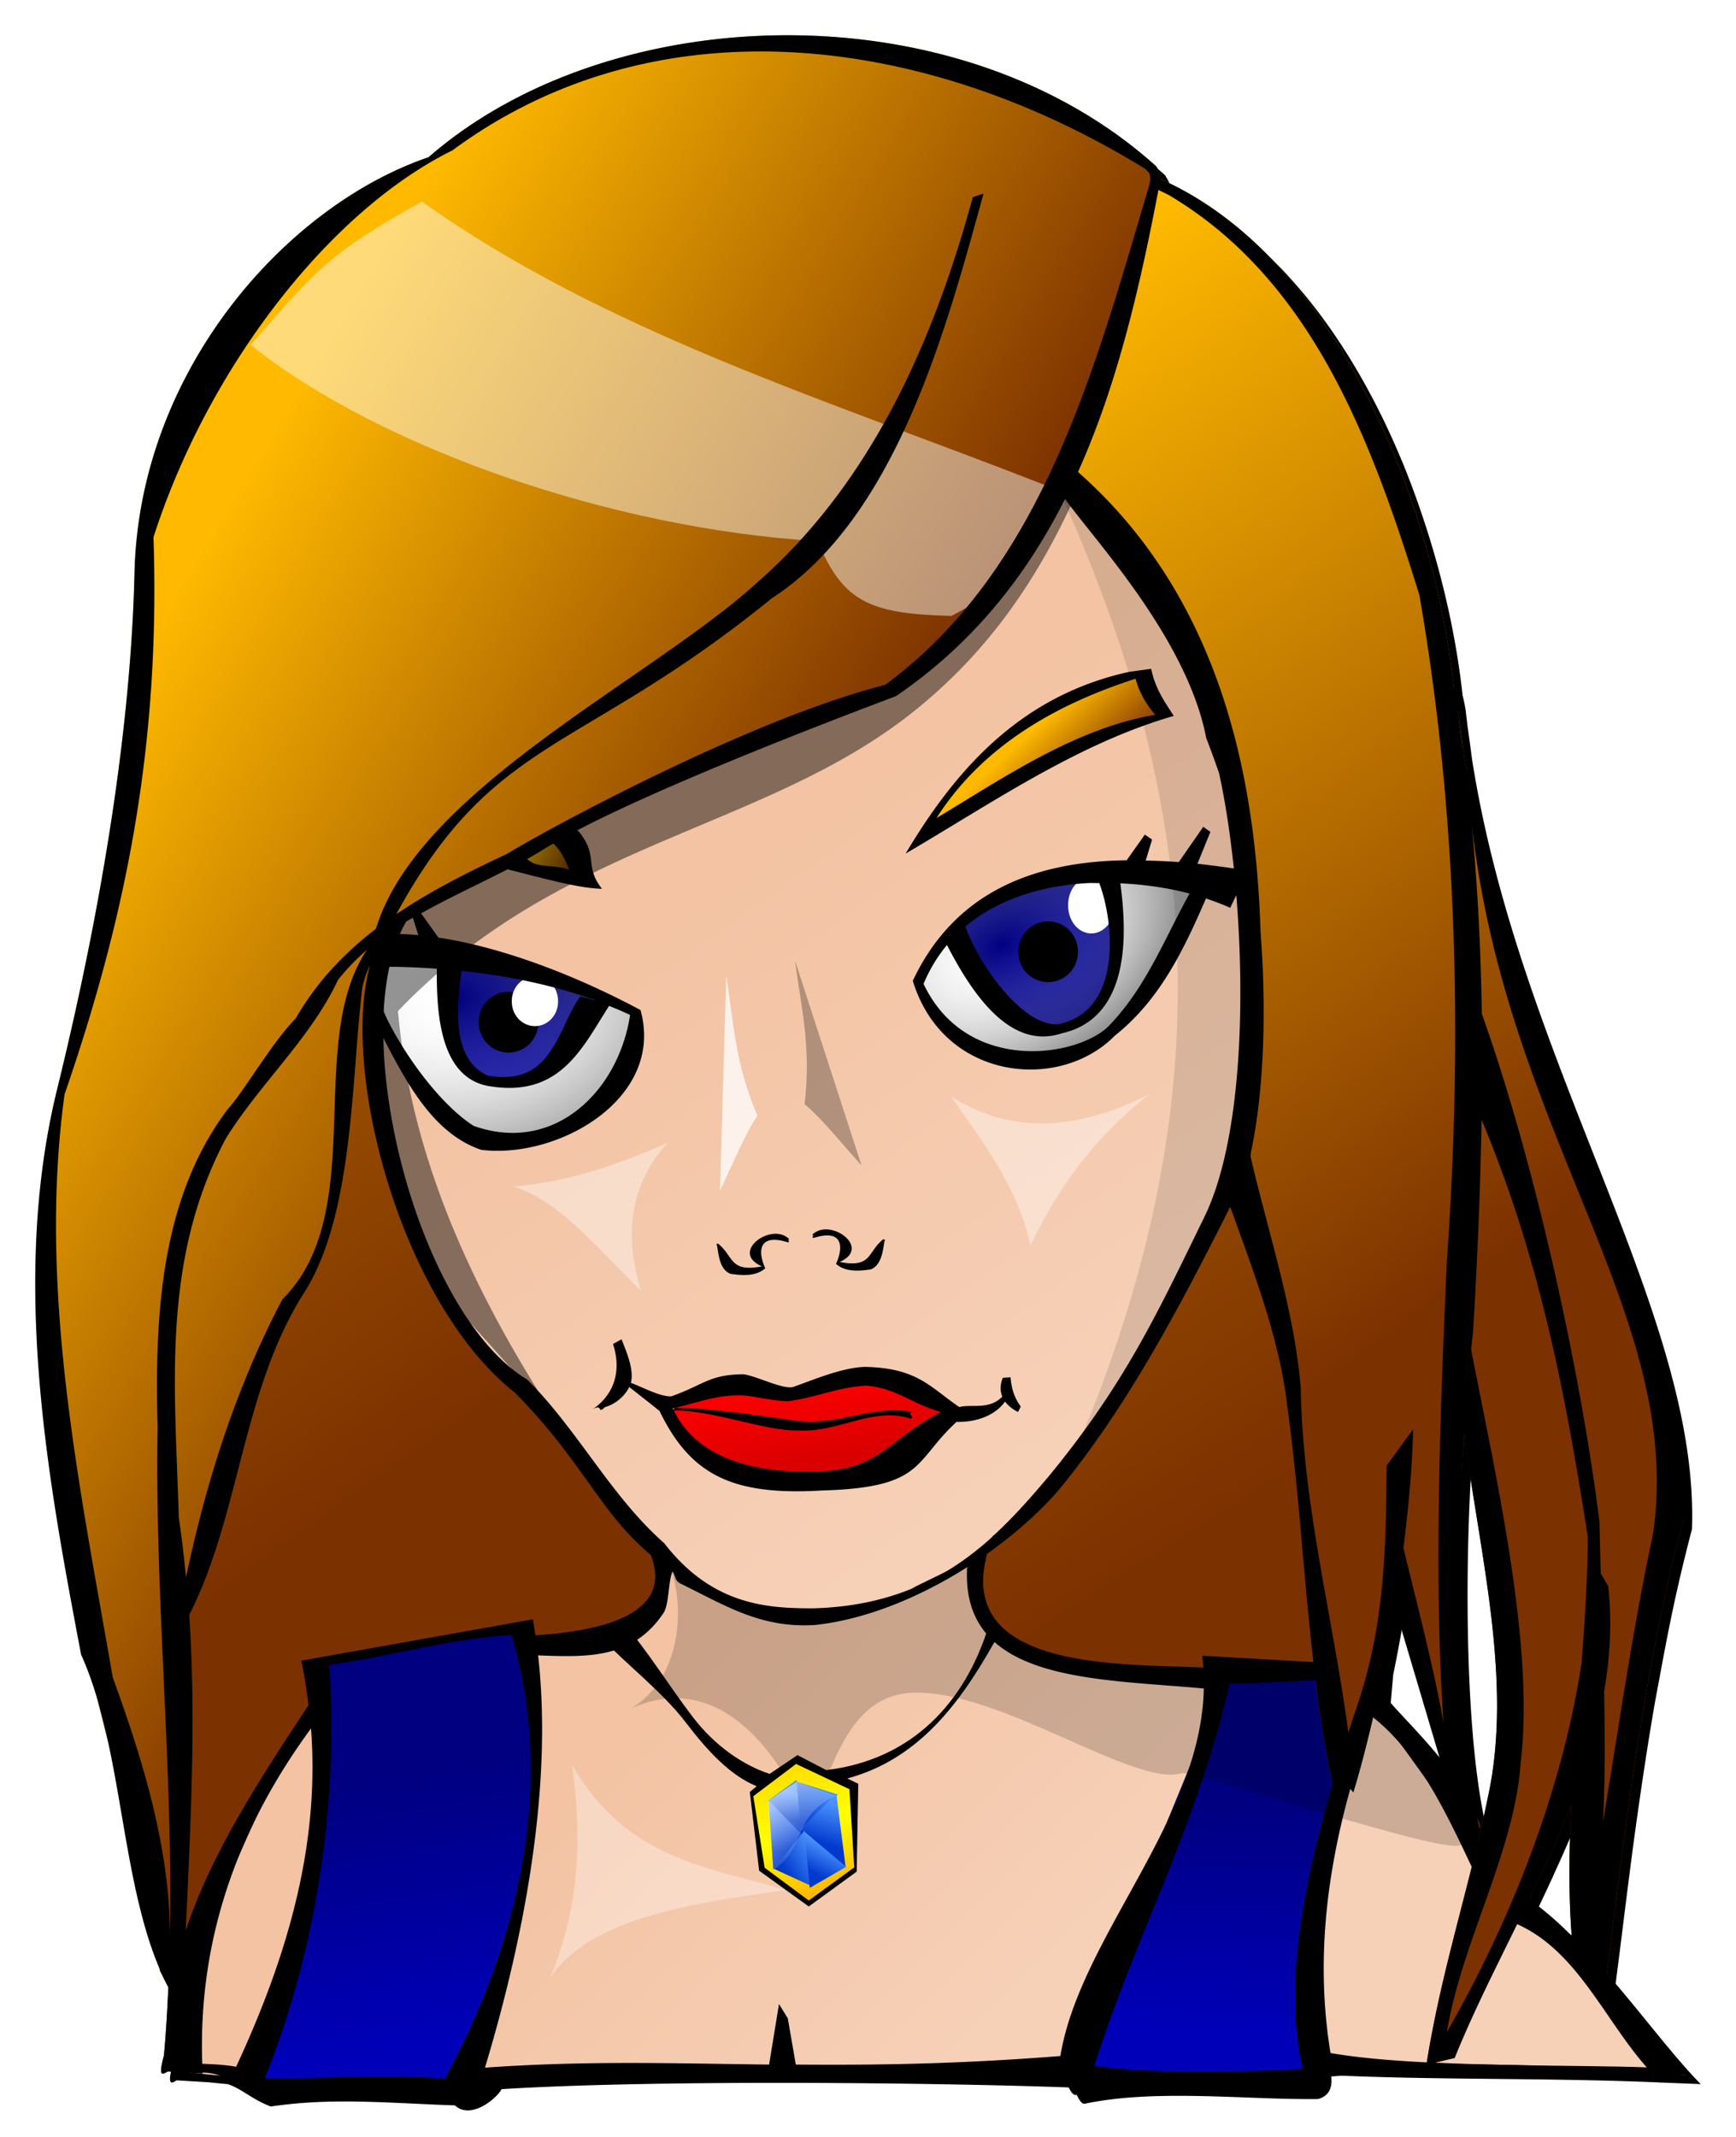 <svg xmlns="http://www.w3.org/2000/svg" xmlns:xlink="http://www.w3.org/1999/xlink" viewBox="0 0 197.05 242.51" version="1.0"><defs><linearGradient id="G" y2="741.34" xlink:href="#a" gradientUnits="userSpaceOnUse" x2="539.89" gradientTransform="translate(13.061 2.746)" y1="746.99" x1="540.04"/><linearGradient id="a"><stop offset="0" stop-color="#0039cd"/><stop offset="1" stop-color="#4b92ff"/></linearGradient><linearGradient id="b"><stop offset="0" stop-color="#fff" stop-opacity="0"/><stop offset="1" stop-color="#363636" stop-opacity=".518"/></linearGradient><linearGradient id="d"><stop offset="0" stop-color="navy"/><stop offset="1" stop-color="#0000b9"/></linearGradient><linearGradient id="c"><stop offset="0" stop-color="#ffba00"/><stop offset="1" stop-color="#7c3100"/></linearGradient><linearGradient id="g" y2="246.04" xlink:href="#e" gradientUnits="userSpaceOnUse" x2="143.41" gradientTransform="translate(434.34 522.59)" y1="208.92" x1="106.71"/><linearGradient id="h" y2="247.67" xlink:href="#d" gradientUnits="userSpaceOnUse" x2="170.54" gradientTransform="translate(434.34 522.59)" y1="221.42" x1="171.3"/><linearGradient id="i" y2="248.86" xlink:href="#d" gradientUnits="userSpaceOnUse" x2="80.049" gradientTransform="translate(434.34 522.59)" y1="218.61" x1="75.042"/><linearGradient id="k" y2="177.12" xlink:href="#e" gradientUnits="userSpaceOnUse" x2="155.92" gradientTransform="translate(434.34 522.59)" y1="115.95" x1="112.43"/><linearGradient id="l" y2="116.48" xlink:href="#c" gradientUnits="userSpaceOnUse" x2="96.227" gradientTransform="translate(434.34 522.59)" y1="114.01" x1="91.315"/><linearGradient id="m" y2="190.75" xlink:href="#c" gradientUnits="userSpaceOnUse" x2="167.5" gradientTransform="translate(434.34 522.59)" y1="2.75" x1="48.5"/><linearGradient id="n" y2="181.75" xlink:href="#c" gradientUnits="userSpaceOnUse" x2="78.875" gradientTransform="translate(434.34 522.59)" y1="18" x1="-37.5"/><linearGradient id="o" y2="144.3" xlink:href="#c" gradientUnits="userSpaceOnUse" x2="222.02" gradientTransform="translate(434.34 522.59)" y1="47.297" x1="151.72"/><linearGradient id="q" y2="93.677" xlink:href="#c" gradientUnits="userSpaceOnUse" x2="137.89" gradientTransform="translate(434.34 522.59)" y1="51.958" x1="69.65"/><linearGradient id="L" y2="225.46" gradientUnits="userSpaceOnUse" x2="121.27" gradientTransform="translate(436.34 523.59)" y1="217.33" x1="111.46"><stop offset="0" stop-color="#fff"/><stop offset="1" stop-color="#fff" stop-opacity="0"/></linearGradient><linearGradient id="K" y2="746.22" xlink:href="#a" gradientUnits="userSpaceOnUse" x2="545.78" gradientTransform="translate(13.061 2.746)" y1="749.31" x1="544.2"/><linearGradient id="J" y2="745.89" xlink:href="#a" gradientUnits="userSpaceOnUse" x2="544.37" gradientTransform="translate(13.061 2.746)" y1="748.27" x1="540.56"/><linearGradient id="I" y2="741.6" xlink:href="#a" gradientUnits="userSpaceOnUse" x2="546.94" gradientTransform="translate(13.061 2.746)" y1="746.11" x1="545.6"/><linearGradient id="H" y2="739.9" xlink:href="#a" gradientUnits="userSpaceOnUse" x2="546.33" gradientTransform="translate(13.061 2.746)" y1="742.99" x1="542.53"/><linearGradient id="e"><stop offset="0" stop-color="#f3c3a3"/><stop offset="1" stop-color="#f6d0b7"/></linearGradient><linearGradient id="F" y2="740.39" xlink:href="#a" gradientUnits="userSpaceOnUse" x2="542.17" gradientTransform="translate(13.061 2.746)" y1="743.13" x1="541.35"/><linearGradient id="E" y2="752.59" gradientUnits="userSpaceOnUse" x2="544.64" gradientTransform="translate(13.061 2.746)" y1="737.65" x1="539.51"><stop offset="0" stop-color="#ffdc00"/><stop offset=".5" stop-color="#ff0"/><stop offset="1" stop-color="#ffb100"/></linearGradient><linearGradient id="y" y2="173.4" gradientUnits="userSpaceOnUse" x2="122.77" gradientTransform="translate(434.34 522.59)" y1="182.25" x1="124.25"><stop offset="0" stop-color="#db0000"/><stop offset="1" stop-color="red"/></linearGradient><linearGradient id="t" y2="139.99" xlink:href="#d" gradientUnits="userSpaceOnUse" x2="94" gradientTransform="translate(434.34 522.59)" y1="129.75" x1="90.875"/><linearGradient id="u" y2="131.61" xlink:href="#d" gradientUnits="userSpaceOnUse" x2="156.58" gradientTransform="translate(434.34 522.59)" y1="121.74" x1="145.48"/><linearGradient id="v" y2="101.48" xlink:href="#c" gradientUnits="userSpaceOnUse" x2="155.44" gradientTransform="translate(434.59 526.84)" y1="94.481" x1="148.93"/><filter id="B" height="1.623" width="1.597" y="-.311" x="-.299"><feGaussianBlur stdDeviation="2.178"/></filter><filter id="f"><feGaussianBlur stdDeviation="2.113"/></filter><filter id="s" height="1.305" width="1.159" y="-.153" x="-.08"><feGaussianBlur stdDeviation="2.99"/></filter><filter id="D" height="1.22" width="1.2" y="-.11" x="-.1"><feGaussianBlur stdDeviation="1.112"/></filter><filter id="j" height="1.252" width="1.117" y="-.126" x="-.059"><feGaussianBlur stdDeviation="1.621"/></filter><filter id="r"><feGaussianBlur stdDeviation=".842"/></filter><filter id="p"><feGaussianBlur stdDeviation="1.867"/></filter><filter id="C" height="1.61" width="1.466" y="-.305" x="-.233"><feGaussianBlur stdDeviation="2.178"/></filter><filter id="A" height="1.228" width="1.703" y="-.114" x="-.352"><feGaussianBlur stdDeviation="1.104"/></filter><filter id="z" height="1.202" width="2.163" y="-.101" x="-.582"><feGaussianBlur stdDeviation="1.028"/></filter><radialGradient id="x" xlink:href="#b" gradientUnits="userSpaceOnUse" cy="643.59" cx="564.45" gradientTransform="matrix(.391 .769 -1.158 .589 1103.5 -166.29)" r="16.352"/><radialGradient id="w" xlink:href="#b" gradientUnits="userSpaceOnUse" cy="653.39" cx="504.04" gradientTransform="matrix(.101 1.34 -1.867 .141 1685.7 -114.63)" r="14.761"/></defs><path d="M559.81 548.59c-.96 0-1.91 0-2.87.03-1.92.07-3.83.22-5.72.44s-3.77.51-5.62.88c-1.85.36-3.68.8-5.47 1.31a60.79 60.79 0 00-10.28 3.94c-4.05 1.98-7.78 4.4-11.04 7.25-1.01.34-2.02.74-3.03 1.18a46.7 46.7 0 00-3.03 1.47c-1 .55-2.01 1.15-3 1.78-.98.64-1.94 1.31-2.9 2.04a52.09 52.09 0 00-4.22 3.53c-5 4.65-9.38 10.51-12.47 17.18-.28.61-.56 1.2-.81 1.82-.53 1.25-.98 2.51-1.41 3.81-.42 1.29-.8 2.6-1.13 3.94-.16.66-.3 1.35-.43 2.03-.14.68-.27 1.34-.38 2.03-.32 2.08-.51 4.18-.56 6.34-.05 2.19-.14 4.42-.28 6.69-.21 3.41-.52 6.9-.91 10.47s-.87 7.2-1.44 10.91c-.75 4.94-1.65 9.97-2.68 15.09-.52 2.55-1.08 5.11-1.66 7.69-.58 2.59-1.17 5.17-1.81 7.78a74.281 74.281 0 00-.88 4.06c-3.91 20.47.13 41.78 3.6 60.09.77 1.7 1.39 3.54 1.93 5.44.28 1.15.58 2.28.88 3.44.02.07.05.14.06.22.01.02.03.04.03.06 2.01 8.89 2.75 18.94 6 26.53.01.07.03.15.03.22.11.14.61 1.26.97 1.84-.11 2.59-.26 5.17-.5 7.75-.15.57-.23.94-.28 1.25-.06.39-.04.62.03.72.01.02.02.05.03.07.01 0 .03-.01.04 0 .13.07.33-.04.62-.22l3.66.22.28.03c.62.06 1.25.13 1.87.18 1.63.55 2.72 1.72 4.88 2.54 7.01-1.06 13.79-.36 20.9-.13 1.81 1.7 4.79-.83 5.29-1.84 17.78-1.11 50.03-.73 64.53-.19.66.02 1 1.99 1.68 1.84 8.18-1.71 18.36-.42 26.47-.53 1.52-.42 1.59-1.66 1.5-2.56l1.19-.09c11.71.5 24.27.24 36.31.78l3.82.15.62.03c-2.9-2.95-6.15-7.28-9.66-11.4.16-1.29.34-2.61.5-3.91.37-2.98.74-5.95 1.13-8.97.22-1.72.45-3.46.69-5.18l.12-.85c.6-4.25 1.24-8.49 1.97-12.72.21-1.19.44-2.37.66-3.56.52-2.85 1.07-5.67 1.68-8.47.35-1.58.71-3.15 1.1-4.72.26-1.06.53-2.13.81-3.18.89-24.21-19.1-52.13-24.78-86.29-.05-.32-.11-.64-.16-.96-.17-1.3-.34-2.59-.53-3.88-.07-.62-.15-1.25-.22-1.87-.12-.68-.17-.97-.34-1.63-.71-6.53-2.28-13.73-4.72-20.84-.24-.71-.49-1.42-.75-2.13-.52-1.42-1.06-2.82-1.66-4.22-.29-.69-.59-1.37-.9-2.06-2.5-5.52-5.55-10.75-9.16-15.31-.45-.57-.9-1.11-1.37-1.66-.48-.55-.95-1.09-1.44-1.62-.97-1.05-1.99-2.03-3.03-2.97-3.12-2.83-6.54-5.16-10.28-6.81.25-.42-.23-.97-.44-1.41-3.48-3.14-7.37-5.78-11.53-7.91-3.34-1.71-6.84-3.08-10.47-4.15-2.71-.81-5.47-1.45-8.28-1.91a73.13 73.13 0 00-11.35-.94zm76.57 158.66c.2 1.67.46 3.35.72 5.06.91 5.99 2.04 12.16 2.62 18.28.17 1.75.28 3.49.34 5.22.15 4.34-.09 8.61-1 12.75-.26 1.3-.55 2.58-.84 3.85-.03-.1-.07-.22-.09-.32.11-.07.09-.42-.25-1.06-2.48-10.38-2.52-30.46-1.5-43.78zm-7.85 19.84l5.16 17.38c-2.28-3.04-4.97-5.69-6.66-7.6l.28-3.21c.44-2.17.86-4.35 1.22-6.57zm20 22.28c-.13 2.68-.22 5.33-.22 7.97.01.64.02 1.28.04 1.91.01.72.03 1.44.06 2.16.04.93.08 1.85.15 2.78.01.03 0 .06 0 .09-1.55-1.57-3.17-2.97-4.81-4.12.53-1.1 1.05-2.21 1.56-3.32.09-.18.17-.37.25-.56 1.05-2.28 2.06-4.58 2.97-6.91zm-10.97 2.47c.3.27.53.5.66.6v.03c-.1.41-.21.81-.31 1.22-.06-.62-.18-1.23-.35-1.85z" filter="url(#f)" fill-rule="evenodd" transform="translate(-469.17 -543.59)"/><path d="M540.59 715.59l-1.5 7-13.75 3.75-25 7.75-9 13.5-6.5 27c10.75 1.33 22.17 1.6 34.59.1 21.23-2.56 43.2 1.16 65.17 0 1.64-.09 3.29.54 4.94.46 21.9-1.07 44.21-2.25 67.05-.06l-17.75-18.5-6-7-11.5-16-8-4.5-14.75 1.25-15.5-2.5-6-4.5-1.25-6.5-6.25 2.75-13 3.25-16-7.25z" fill-rule="evenodd" fill="url(#g)" transform="translate(-465.17 -539.59)"/><path d="M622.26 729.4l-18.56-.53-2.3 8.31-15.38 37.48c10.5 2.08 18.5 1.77 28.11.71l-.36-13.09 3.54-18.56 4.95-14.32z" fill-rule="evenodd" fill="url(#h)" transform="translate(-465.17 -539.59)"/><path d="M501.34 727.99l23.34-4.07 1.59 11.67-.18 8.31c-.67 10.49-3.51 22.48-7.95 32.97-8.55.04-17.09-.05-25.64-1.68l6.01-13.44 3.19-19.09-.36-14.67z" fill-rule="evenodd" fill="url(#i)" transform="translate(-465.17 -539.59)"/><path d="M540.34 715.59l35.25 1c-2.09 2.56 27.83 8.47 27.55 12.37-.08 1.11 10.38-.32 18.62 5 5 3.22 9.64 13.85 9.31 14.91-.55 1.78-30.4-8.44-31.8-8.03-5.32 1.58-20.31-9.3-30.22-9.15-7.93.12-9.28 9.11-12.31 14.77-1.66-5.09-8.75-18.09-19.97-12.96 6.49-3.82 6.28-13.74 3.57-17.91z" filter="url(#j)" fill-rule="evenodd" fill-opacity=".175" transform="translate(-465.17 -539.59)"/><path d="M507.09 618.09l-.5 30.25 1.25 18.25 6.25 17.25 5.5 9 7.25 6.5 15 18.25 11 6 11.75-1.75 12.32-6.01 15.68-18.49 13.25-26.25.75-37-11.75-31.75-29.5-29-58.25 44.75z" fill-rule="evenodd" fill="url(#k)" transform="translate(-465.17 -539.59)"/><path d="M522.91 637.48l6.19-3.36 2.47 4.95-8.66-1.59z" fill-rule="evenodd" fill="url(#l)" transform="translate(-465.17 -539.59)"/><path d="M42.89 109.38l21.21 1.41 8.31 4.42-1.59 7.25-6.19 5.84-10.96 1.06-7.95-8.31-2.83-8.49v-3.18z" fill-rule="evenodd" fill="#fff"/><path d="M606.09 673.09l2 8.75 3.5 11.25.5 12.5 3.75 24h-11.25l-14.75-.5-11.5-3.5c-3.15-2.96-1.87-5.72-2.5-8.25l7.75-8.75 12.5-16 8-17.25 2-2.25z" fill-rule="evenodd" fill="url(#m)" transform="translate(-465.17 -539.59)"/><path d="M509.09 645.84l-1.75 12.5 3.25 17.25 8.75 17.5 9.75 8.5 12.25 15.5-1.5 6.25-14.75 3-.75-1.75-23.75 4 .5 5.5-4.25 6-10.25 22.75-1.5-3.5.25-36 8-25.25 9.5-19.75 3.49-28.89 2.76-3.61z" fill-rule="evenodd" fill="url(#n)" transform="translate(-465.17 -539.59)"/><path d="M586.06 596.21c3.41 4.75 13.86 15.88 16.03 27.13 7.47 19.51 4.83 25.33 2.16 51.66 2.73 7.71 6.08 15.99 7 23.93 1.98 13.83 2.17 29.77 5.31 43.63l.85-1.16 1.37 1.6c1.84-5.92 3.65-15.77 4.88-23.29l6.37 21.57c.06.42.97 3.74 1.03 4.15 1.13-.24.85-.56 1.32-.22-2.84-9.87-2.07-29.02-1-42.96 1.66 13.39 5.58 28.06 2.68 41.31-2.17 10.58-5.28 19.6-6.97 30.25l.29-.13c-.04.07-.09.13-.13.19l3.03-.72c3.65-9.08 9.32-18.68 13.25-28.78-.29 5.73-.35 11.38.22 16.91l.94.15 2.62 4.38c2.16-17.54 4.34-36.42 8.91-53.66-1.06-25.41-19.22-50.17-24.94-87.25-.32-2.46-.67-4.92-1.09-7.37-2.25-20.86-13.35-48.79-33.31-57.63l-10.82 36.31zm46.32 149c.15 2.63 1.74 2.44 0 0z" fill="url(#o)" transform="translate(-465.17 -539.59)"/><path d="M588.09 593.84c-5.33 12.73-12.03 20.83-19.51 26.73-16.9 13.32-39.81 14.49-58.24 33.77 1.45 16.45 8.34 31.54 17.75 46l-13.25-14.75-7-22.25 1.25-19.25 28.25-15.25 50.75-35z" filter="url(#p)" fill-rule="evenodd" fill-opacity=".455" transform="translate(-465.17 -539.59)"/><path d="M554.81 543.59c-15.36-.05-30.54 4.73-41 13.84-16.19 5.52-32.83 24.25-33.37 47.16-.4 17.48-3.68 37.86-8.78 58.62-5.34 21.69-.26 44.64 3.43 64.16 2.35 11.78 6.88 23.9 8.22 35.91.11.14.61 1.26.97 1.84-.12 2.59-.26 5.17-.5 7.75-.94 3.53.33 1.58 1.91 1 .36-16.75 2.08-34.08.97-51 5.83-11.47 5.99-25.63 13.15-36.75 5.55-8.93 5.23-24.23 6.5-34.53.72-3.06 1.63-3.04 1.85-4.91 1.19-.11.95.48 1-1.09 5.44-3.83 11.98-6.04 17.9-9.72 7.6-4.7 26.02-12.09 39.82-17.28 8.78-6 14.82-13.72 19.18-22.38l10.82-36.31c.25-.42-.23-.96-.44-1.4-11.13-10.06-26.45-14.86-41.63-14.91z" fill="url(#q)" transform="translate(-465.17 -539.59)"/><path d="M136.76 100.19l-15.56-1.42-11.66 5.48-5.48 7.43 2.82 4.77 7.08 4.07 7.95-.53 5.48-4.07 5.83-8.66 3.54-7.07z" fill-rule="evenodd" fill="#fff"/><path d="M585.31 595.05c15.61 34.4 19.68 67.94 1.77 109.61 7.49-10.26 13.73-20.51 18.38-30.76 2.27-15.56 1.84-31.12.36-46.67-4.72-15.49-12.03-25.14-20.51-32.18z" filter="url(#r)" fill-rule="evenodd" fill-opacity=".115" transform="translate(-465.17 -539.59)"/><path d="M513.07 562.47c-10.48 5.84-11.85 7.58-19.45 16.26 14.71 11.75 41.16 20.89 64.35 22.27 2.87 6.79 5.76 8.27 15.2 8.49 10.24-5.37 5.81-6.76 10.61-14.85-24.36-9.55-49.89-17.33-70.71-32.17z" filter="url(#s)" fill-rule="evenodd" fill="#fff" fill-opacity=".47" transform="translate(-465.17 -539.59)"/><path d="M515.49 648.62l.17 6.01 2.3 6.54 3.89 1.41 6.19-1.59 4.77-8.84-16.44-3.71-.88.18z" fill-rule="evenodd" fill="url(#t)" transform="translate(-465.17 -539.59)"/><path d="M590.79 638.01l-10.25 2.12-6.72 4.6 4.24 8.13 4.25 3.18 2.3.35 3.88-1.41 3.19-5.48-.89-11.49z" fill-rule="evenodd" fill="url(#u)" transform="translate(-465.17 -539.59)"/><path d="M594.22 616.45l-5.3 1.42-8.48 4.77-8.67 8.13-2.12 4.42 6.54-4.24 11.67-6.37 9.55-3.71-3.19-4.42z" fill-rule="evenodd" fill="url(#v)" transform="translate(-465.17 -539.59)"/><path d="M508.06 648.97l21.21 1.41 8.31 4.42-1.59 7.25-6.19 5.84-10.96 1.06-7.95-8.31-2.83-8.49v-3.18z" fill-rule="evenodd" fill="url(#w)" transform="translate(-465.17 -539.59)"/><path d="M601.93 639.78l-15.56-1.42-11.66 5.48-5.48 7.43 2.82 4.77 7.08 4.07 7.95-.53 5.48-4.07 5.83-8.66 3.54-7.07z" fill-rule="evenodd" fill="url(#x)" transform="translate(-465.17 -539.59)"/><path d="M543.06 697.76l4.42-1.59 6.72 1.59s6.01-1.77 7.6-1.77 11.49 3.54 11.49 3.54-3.36 5.83-4.95 6.19c-1.59.35-12.2 2.12-12.2 2.12l-9.72-2.12-5.48-5.31 2.12-2.65z" fill-rule="evenodd" fill="url(#y)" transform="translate(-465.17 -539.59)"/><path d="M61.096 116.013a3.374 3.39 0 11-6.747 0 3.374 3.39 0 116.747 0z"/><path d="M63.343 113.636a2.624 2.764 0 11-5.247 0 2.624 2.764 0 115.247 0zM126.493 102.733a2.624 3.14 0 11-5.247 0 2.624 3.14 0 115.247 0z" fill="#fff"/><path d="M547.6 650.3c.82 5.13.97 9.91 3.54 15.91-1.42 2.09-2.83 5.56-4.24 8.49l.7-24.4z" filter="url(#z)" fill-rule="evenodd" fill="#fff" fill-opacity=".765" transform="translate(-465.17 -539.59)"/><path transform="scale(-1 1) rotate(16.322 2120.869 -1811.269)" d="M538.54 653.06c.82 5.12.96 9.91 3.54 15.91-1.42 2.08-2.83 5.56-4.25 8.48l.71-24.39z" filter="url(#A)" fill-rule="evenodd" fill-opacity=".275"/><path d="M523.44 674.25c6.39-.53 12.04-2.55 17.5-4.95-4.01 4.44-5.12 10-3 16.79-4.74-4.61-9.32-10.31-14.5-11.84z" filter="url(#B)" fill-rule="evenodd" fill="#fff" fill-opacity=".39" transform="translate(-465.17 -539.59)"/><path d="M573.11 664c5.97 3.84 13.19 4.45 22.46-.18-6.3 4.94-10.43 10.8-13.44 17.15-1.38-6.64-5.38-11.7-9.02-16.97z" filter="url(#C)" fill-rule="evenodd" fill="#fff" fill-opacity=".39" transform="translate(-465.17 -539.59)"/><path d="M530.09 739.84c1.08 7.81 1.06 15.78-2.5 24.25 4.59-6.8 15.66-8.41 26.75-10-8.72-2.65-18.05-3.37-24.25-14.25z" filter="url(#D)" fill-rule="evenodd" fill="#fff" fill-opacity=".335" transform="translate(-465.17 -539.59)"/><path d="M122.346 108.013a3.374 3.39 0 11-6.747 0 3.374 3.39 0 116.747 0z"/><path d="M89.64 4C74.28 3.947 59.1 8.729 48.641 17.844 32.448 23.363 15.803 42.087 15.266 65c-.403 17.48-3.675 37.86-8.781 58.63-5.335 21.69-.973 44.63 2.719 64.15 5.002 11.06 4.412 27.36 9.906 37.75-.118 2.59-.264 5.17-.5 7.75-.61 2.28-.316 2.26.406 1.81l3.969.25c-.002-.04.002-.08 0-.12 2.882.03 3.873 1.76 6.75 2.84 7.016-1.06 13.789-.36 20.906-.12 1.803 1.69 4.791-.83 5.281-1.85 17.778-1.1 50.038-.72 64.528-.18.67.02 1.01 1.98 1.69 1.84 8.17-1.72 18.36-.43 26.47-.53 1.52-.42 1.59-1.66 1.5-2.56l1.19-.1c11.71.51 24.27.24 36.31.78l4.44.19c-2.9-2.96-6.15-7.29-9.66-11.4 2.08-16.95 4.26-35.01 8.66-51.57.94-25.77-21.77-55.76-25.69-92.998-.12-.677-.18-.964-.34-1.624-2.26-20.858-13.35-48.79-33.32-57.626.26-.419-.22-.963-.43-1.406C120.14 8.849 104.82 4.053 89.64 4zM85.7 5.844c15.18-.144 30.73 4.938 44.32 13.344.33.386.78.512.4 1.937-6.08 20.415-11.95 43.33-29.93 56.594C84.71 81.76 61.75 94.34 57.485 96.94c-4.325 2.02-8.607 4.17-12.5 6.81C56.076 83.4 65.69 85.7 87.64 67.875c14.19-9.212 19.85-30.88 24-45.906-.45.162-.76.253-1.22.406-4.4 16.203-11.44 32.255-24.28 43.563C74.16 76.969 47.508 89.48 42.672 105.41c-3.57 2.74-6.71 6.01-9.093 10.15-2.92 3.04-5.858 8.28-7.719 10.31-7.732 10.22-8.299 23.78-7.969 36.1-.342 19.13 1.74 38.44 1.407 57.69-.061-10.08-3.061-19.84-6.5-29.29-3.745-21.65-8.521-43.99-5.469-66.18 7.045-20.39 10.882-39.79 10.093-63.221 6.036-18.83 19.66-36.845 33.938-43.907C61.76 9.39 73.61 5.958 85.7 5.844zm45.79 15.718c.33.152.72.341 1.21.594 16.42 9.734 23.1 28.309 28.41 45.375 4.32 24.839 4.9 50.419 3.12 75.629-.67 15.07-1.56 35.61-.37 52.4-1.17-6.54-3.02-13.49-4.56-19.9.6-4.79 1.03-9.42 1.09-13.44l-3 4.12c-.06 9.56-.25 18.22-3.37 27.35-.33.98-.66 1.96-.97 2.94-1.74-13.02-5.19-25.84-5.41-39.19-.74-8.78-3.7-17.56-5.69-26.19.02-.16.02-.34.04-.5 1.46-6.7 1.79-15.97 1.09-25-.23-7.5-1.09-15.14-3.03-22.47-2.93-11.064-8.33-21.46-17.69-29.718 4.5-10.001 7.03-21.053 9.13-32zm-10.6 35.063c3.41 4.744 13.86 15.876 16.03 27.125.53 1.39 1.01 2.68 1.44 3.94.68 3.05 1.26 6.79 1.69 10.87-1.37-.2-2.74-.38-4.13-.53l1.47-3.62-.81-.57-2.78 4c-1.26-.1-2.5-.15-3.75-.18l.72-2.38-.82-.56-2.06 2.91c-9.96.14-19.35 3.21-24.28 13.68 3.45 11.33 16.64 12.63 22.91 6.25 5.13-4.09 7.78-9.64 10.37-15.59.99.33 1.92.68 2.75 1.06l.69-1.44c1.05 12.84.48 28.12-3.63 36.54-5.34 10.93-8.97 18.84-17.62 29.37-1.94 2.3-3.98 4.65-6.35 6.81.02-.03.02-.06.04-.09l-.19.25c-4.81 4.35-10.97 7.81-20.28 8.06-5.29.01-11.5-.39-16.91-7.4-6.03-5.29-9.85-12.92-15.56-18.57-9.239-5.56-16.045-24.38-16.314-38.75 2.634 5.08 5.682 10.87 11.125 12.69 8.779 1.06 20.849-5.87 18.059-15.87-6.56-3.52-15.083-7.03-22.934-8.22l-1.968-2.75c3.158-1.77 6.507-3.3 9.812-5 4.35 1.1 8.14 2.16 10.72 2.21-2.09-2.64-.31-3.72-2.69-6.56-.05-.03-.1-.04-.15-.06C74.33 89.63 89.75 83.5 101.7 79c8.79-5.996 14.83-13.724 19.19-22.375zm9.78 19.281l-2.5.344c-11.9 2.618-19.36 10.51-25.37 20.62 9.74-5.69 19.47-12.46 30.43-15.62-1.04-1.624-2.11-3.097-2.56-5.344zm-1.78 1.125a10.26 10.26 0 002.25 4.094c-9.09 1.515-17.31 7.215-24.84 11.715 5.42-8.48 14.03-13.04 22.59-15.809zM167.05 93.5c3.92 35.29 24.27 55.88 20.56 80.72-2.28 10.55-3.99 22.66-5.66 32.53.25-4.88.22-9.85.13-14.78.68-3.91.9-7.9.47-11.94l-.85-1.47c-.06-2-.11-3.97-.15-5.9-2.18-17.23-7.36-40.85-13.35-57.6-.11-7.2-.47-14.39-1.15-21.56zM62.8 95.75c.28.23.96.81 1.81 2.94-2.27-.68-3.49-.09-4.78-1.19.69-.39 1.38-.8 2.06-1.22.28-.17.6-.35.91-.53zm60.72 4.47c.41-.02.83.01 1.25 0 1.63 4.22 2.77 14.55-4.69 16.03-4.07.22-9.03-6.9-10.5-11.09 3.8-3.21 8.85-4.66 13.94-4.94zm3.65.03c2.77.13 5.45.52 7.85 1.16-2.82 5.11-4.94 10.63-9.07 14.93-3.47 3.65-16.21 5.67-21.12-4.68.7-1.68 1.61-3.15 2.66-4.41 2.67 5.18 7.03 12.01 13 10.03 8.11-1.79 7.35-11.99 6.68-17.03zm-80.31 3.91l.625 1.97c-.707-.07-1.404-.11-2.094-.13.221-.5.457-.97.719-1.41.246-.15.5-.29.75-.43zm-5.219 3.65c-7.071 10.55.317 29.81-9.593 39.66-5.254 9.99-8.624 20.61-10.938 31.56-.218-2.26-.47-4.51-.812-6.75-.415-14.6-2.06-29.08 5.312-43.03 3.826-6.19 9.66-11.43 12.75-18.03 1.004-1.27 2.11-2.4 3.281-3.41zm.344 1.78c-3.371 12.29 3.694 38.4 16.435 48.44 7.78 7.86 9.64 13.59 15.44 18.44 2.5 6.27-4.4 8.57-13.09 9.12-.09-.6-.18-1.21-.28-1.81l-26.286 4.69c.362 1.7.607 3.39.812 5.06-5.18 7.86-10.936 16.54-13.937 25.56.562-11.91 1.189-23.95.406-35.81 5.828-11.47 5.988-25.63 13.156-36.75 5.544-8.93 5.227-24.23 6.5-34.53.269-1.15.568-1.86.844-2.41zm2.219.13c1.757.01 3.561.09 5.375.22-.018 4.87.257 12.61 6.219 13.37 7.922 1.19 10.392-4.61 13.342-9.15.8.32 1.61.66 2.38 1.03-1.31 8.65-8.6 15.83-17.754 12.59-3.741-2.38-7.991-8.11-10.218-12.94.09-1.82.311-3.54.656-5.12zm8.187.47c5.166.54 10.359 1.59 15.099 3.31l-1.63-.41c-2.62 3.67-3.15 10.31-10.531 8.97-4.149-1.92-3.48-8-2.938-11.87zm115.78 16.9c6.54 15.6 9.48 30.75 12.06 47.38-.03 4.73-.35 9.48-.71 14.25-2.15 14.14-7.76 28.77-15.29 41.91 1.61-10.06 7.74-20.62 8.38-30.63 1.59-13.29-2.81-32.31-5.62-46.81.06-.67.15-1.48.21-2.06.49-8 .83-16.03.97-24.04zm-28.53 9.88c2.62 7.27 5.58 14.96 6.44 22.37 1.32 9.24 1.86 19.41 3 29.29l-12.63-.72c.07.44.09.9.13 1.34-9.15-.44-28.15.41-24.53-12.91 3.04-2.16 5.79-4.58 8-7.09 7.98-9.64 13.98-21.18 19.59-32.28zm-46.09 2.56c-.5.04-.97.22-1.35.6.32.2-.18.16.13.37 3.5-1.11 3.37 1.2 2.56 2.94 1.06.94 2.66.83 3.97.62 1.2-.52 1.34-2.04 1.53-3.19.05-.09.07-.11.1-.15-.05.01-.13-.02-.22-.09-1.85 1.46-1.25 3.31-4.97 2.59 3.02-1.3.42-3.84-1.75-3.69zm-5.72.5c-2.06.16-4.18 2.47-1.34 3.69-3.72.72-3.16-1.13-5-2.59-.08.05-.15.09-.19.09.03.04.05.06.09.15.2 1.15.3 2.67 1.5 3.19 1.31.21 2.91.32 3.97-.62-.8-1.74-.91-4.05 2.59-2.94.32-.21-.18-.17.13-.37-.38-.38-.84-.56-1.35-.6a2.67 2.67 0 00-.4 0zM70.551 152l-.97.53c.86 2.61.47 5.5-2.31 7.41 1.2-.7.49.64 1.4-.25 1.4-.38 2.4-1.51 2.75-2.28 1.35 1.06 2.75 2.16 3.44 2.72 3.48 7.19 8.17 9.63 18.37 9.03 11.81-.33 10.4-3.27 15.38-7.82.03.04.11.06.19.03 2.1.01 4.18-.75 5.28-2.31.33.46.82.85 1.47 1.19l.31-.62c-.76-1.07-1.03-1.99-1.16-3.32l-.87.06c-.32.78-.33 1.48-.06 2.13-1.48 1.56-3.59.82-4.88 1.19-3.36-2.29-4.76-4.44-10.72-4.56-2.79.08-6.4 1.71-8.25 2.31-1.31.16-4.22-1.34-5.56-1.47-3.86.02-4.51 1.22-8.16 2.5-1.26.06-3.2-1.01-4.59-1.53.37-1.48-.44-3.36-1.06-4.94zm27.81 5.25c3.57.37 4.99 2.02 8.44 3-6.01 3.1-6.77 6.46-13.85 6.75-6.37.22-13.62-1.03-16.46-6.91 4-.14 10.38 2.32 14.03 2.25 4.67.29 8.49-2.73 12.84-1.34.51-.21-.32-.35.09-.81-5.19-.65-7.96 1.62-13.09 1.06-7.32-1.08-10.65-1.43-13.75-1.47-.14.12-.16.19-.16.22-.02-.05-.06-.1-.09-.16.09-.01.17-.04.25-.06 2.59-.59 4.78-1.53 7.75-1.41 1.35.09 3.95.74 5.28.63 3.31-.49 5.33-1.54 8.72-1.75zm67.84 5.41c1.66 13.39 5.59 28.06 2.69 41.31-.27 1.3-.55 2.58-.84 3.84-2.82-9.9-2.91-31.23-1.85-45.15zm-56.34 15.15l-.09.13c-.67 12.98 14.49 12.54 26.87 13.69-.29 14.96-14.08 28.28-16.28 41.71-11.88.94-21.37 1.04-30.03.97l-.91-5.25-1-1.62-1.12 6.87c-10.87-.13-20.62-.47-32.252.35 4.572-15.18 7.692-32.12 6.032-46.79 5.65.21 10.81.42 14.31-4.93.56-1.12.46-3.4.94-4.6.35.45.24 1.09.97 1.41 4.84 2.35 9.08 5.12 15.31 4.66 5.72-.63 11.85-3.16 17.25-6.6zm48.5 4.69l5.16 17.37c-2.29-3.03-4.97-5.68-6.66-7.59l.28-3.22c.43-2.16.86-4.35 1.22-6.56zm-100.31 3.06c5.042 16.6.912 34.81-7.563 50.35-6.037-.51-14.429.01-20.313-.04-.033-.03-.061-.06-.093-.09 5.837-14.49 8.373-31.22 7.281-46.84 6.786-.94 14.028-3.02 20.688-3.38zm91.222 5.19h.06c.5 3.98 1.11 7.89 1.94 11.66-3.47 11.87-5.55 23.24-3.41 32.37-5.87.36-17.32.63-23.63-.34 4.62-14.74 11.52-26.82 15.35-43.41 3.02.08 6.44-.27 9.69-.28zm6.59 4.16c5.13 4.03 8.33 10.92 11.19 16.96-1.84 7.37-3.84 14.36-5.1 22.19-4.11-.2-7.95-.54-10.93-1.06-1.66-10.15-.51-20.14 2.25-30l.34.41c.8-2.57 1.54-5.47 2.25-8.5zm-120.56 1.25c1.008 13.23-2.648 25.79-8.5 38.4-1.087-.21-2.45-.29-3.844-.34-.477-13.77 3.774-26.38 12.344-38.06zm143.06 8.62c-.26 5.03-.34 10.03.03 14.91-1.56-1.57-3.17-2.97-4.81-4.13 1.7-3.52 3.35-7.12 4.78-10.78zm-10.97 2.47c.29.27.53.49.66.59-.1.43-.21.83-.32 1.25-.06-.61-.18-1.23-.34-1.84zm4.81 11.12c6.82 3.04 9.91 10.83 14.72 16.26-5.01-.21-15.02-.12-24.06-.54l2.25-.53c1.97-4.91 4.53-9.97 7.09-15.19z"/><path d="M555.47 739.21l-4.88 4.13 1.25 8.5 5.13 3.5 5.12-3.75v-9.25l-6.62-3.13z" fill-rule="evenodd" fill="url(#E)" transform="translate(-465.17 -539.59)"/><path d="M70.92 184.41l-2.69 1.39c2.4 2.72 6.85 6.06 9.6 9.67 2.42 3.17 5.03 6.03 8.06 7.25l-.78.65 1.06 8.94 5.63 4.06 5.44-3.96.18-9.97-1.25-.6c8.59-2.31 13.35-9.35 17.32-16.59l-1.23-.85c-2.65 8.72-8.65 15.31-18.47 16.49l-3.27-1.7-3.16 2.13c-2.92-.95-6.18-3.12-8.72-6.45-2.71-3.55-5.22-7.64-7.72-10.46zm19.44 15.78l6.06 2.87.54 8.87-5.16 3.76-5.01-3.72-1.28-8.12 4.85-3.66z" fill-rule="evenodd"/><path d="M555.59 741.59l-3.25 2.37 4.13 4.38-.88-6.75z" fill-rule="evenodd" fill="url(#F)" transform="translate(-465.17 -539.59)"/><path d="M552.4 743.91l.55 7.85 3.27-3.92-3.82-3.93z" fill-rule="evenodd" fill="url(#G)" transform="translate(-465.17 -539.59)"/><path d="M555.59 741.79l.5 5.42 4.18-3.96-4.68-1.46z" fill-rule="evenodd" fill="url(#H)" transform="translate(-465.17 -539.59)"/><path d="M555.99 747.21l4.11-4.05 1.05 8.3-5.16-4.25z" fill-rule="evenodd" fill="url(#I)" transform="translate(-465.17 -539.59)"/><path d="M556.47 747.35l-3.46 4.33 4.42 2.03-.96-6.36z" fill-rule="evenodd" fill="url(#J)" transform="translate(-465.17 -539.59)"/><path d="M556.47 747.46l4.75 4-4.13 2.38-.62-6.38z" fill-rule="evenodd" fill="url(#K)" transform="translate(-465.17 -539.59)"/><path d="M552.41 743.9v.03l-.07.03.63 7.79c3.47-1.95 2.31-6.46 7.16-8.35l-4.5-1.62-3.22 2.12z" fill-rule="evenodd" fill="url(#L)" transform="translate(-465.17 -539.59)"/></svg>